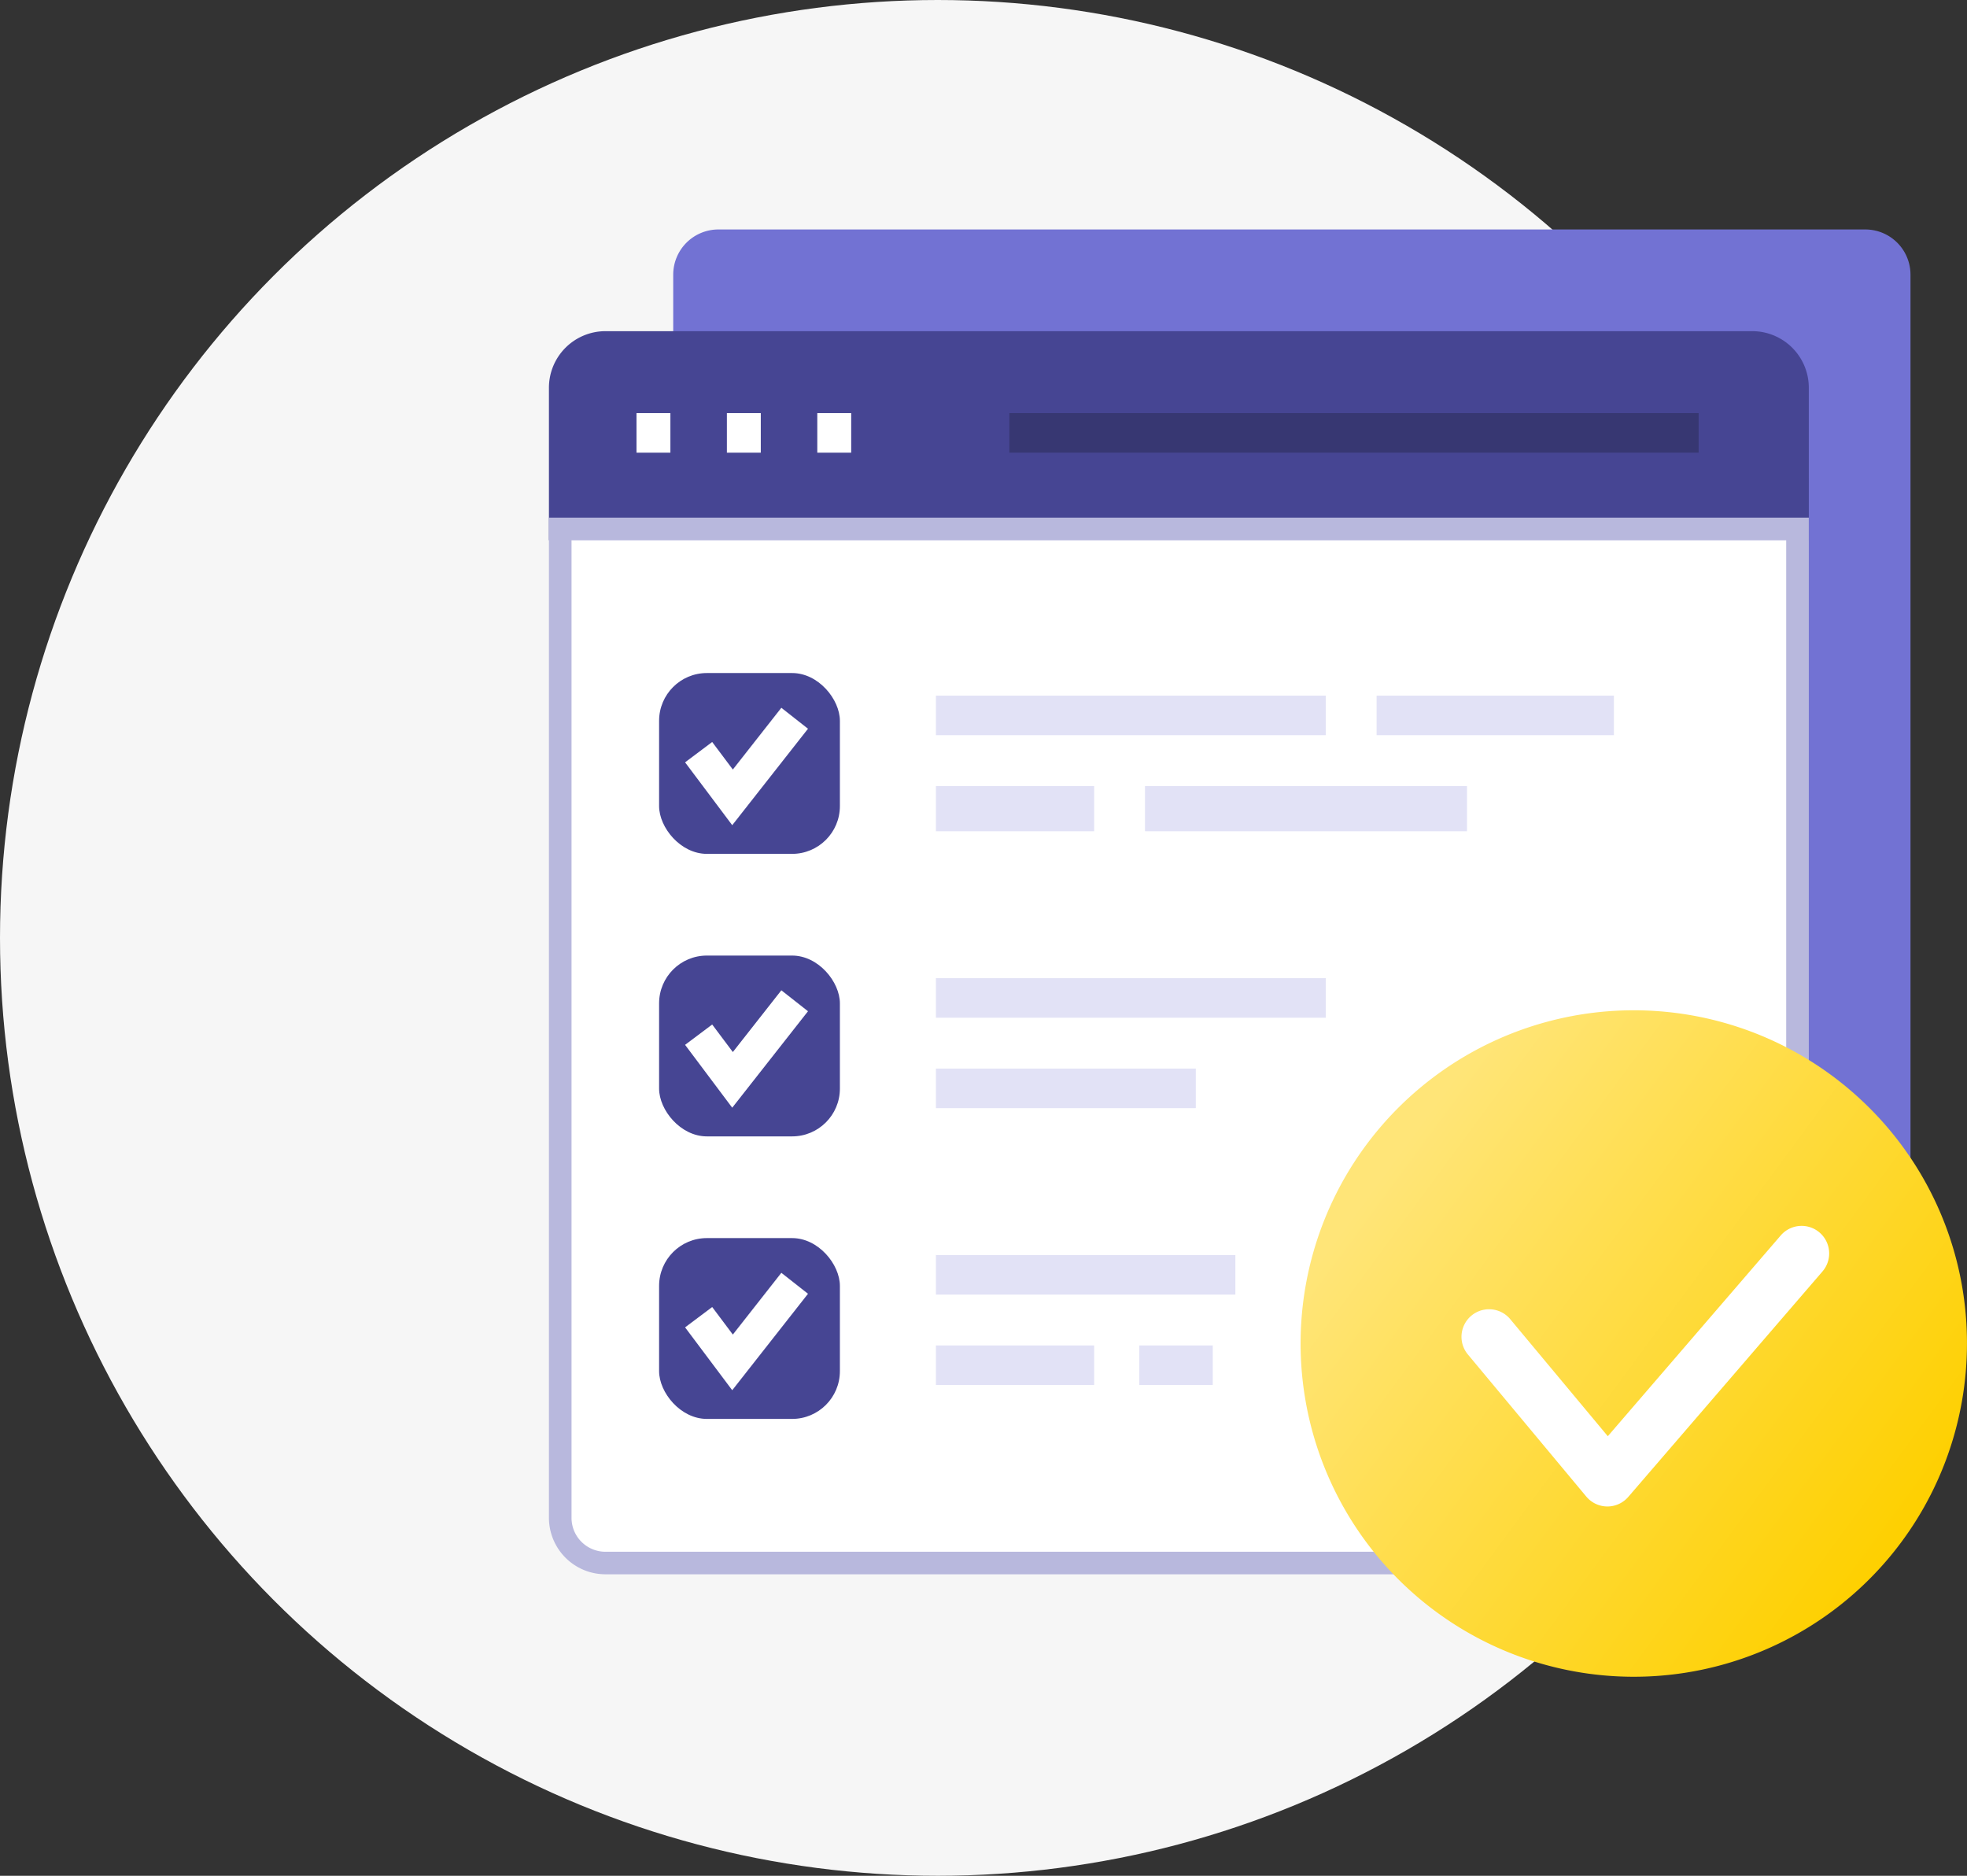 <svg xmlns="http://www.w3.org/2000/svg" xmlns:xlink="http://www.w3.org/1999/xlink" width="129" height="123" viewBox="0 0 129 123">
  <rect x="0" y="0" width="129" height="123" fill="#333333" stroke="none"/>
  <defs>
    <linearGradient id="linear-gradient" x1="0.136" y1="0.232" x2="0.891" y2="0.788" gradientUnits="objectBoundingBox">
      <stop offset="0" stop-color="#ffe578"/>
      <stop offset="1" stop-color="#fed001"/>
    </linearGradient>
  </defs>
  <g id="그룹_9321" data-name="그룹 9321" transform="translate(-416 -1015)">
    <circle id="타원_208" data-name="타원 208" cx="61.5" cy="61.5" r="61.5" transform="translate(416 1015)" fill="#f6f6f6"/>
    <g id="그룹_9121" data-name="그룹 9121" transform="translate(-149 568.047)">
      <path id="패스_6792" data-name="패스 6792" d="M701.179,462H625.964A2.964,2.964,0,0,0,623,464.964v74.1a2.964,2.964,0,0,0,2.964,2.964h75.215a2.964,2.964,0,0,0,2.964-2.964v-74.1A2.964,2.964,0,0,0,701.179,462Z" transform="translate(-13.849)" fill="#7272d3"/>
      <g id="그룹_9118" data-name="그룹 9118" transform="translate(601 468.669)">
        <path id="패스_6793" data-name="패스 6793" d="M684.143,484.964A2.964,2.964,0,0,0,681.179,482H605.964A2.964,2.964,0,0,0,603,484.964v9.263h81.143Z" transform="translate(-602.259 -481.259)" fill="#464593"/>
        <path id="패스_6794" data-name="패스 6794" d="M683.626,493.709H601v-10A3.709,3.709,0,0,1,604.705,480H679.92a3.709,3.709,0,0,1,3.705,3.705Zm-81.143-1.482h79.661v-8.522a2.225,2.225,0,0,0-2.223-2.223H604.705a2.225,2.225,0,0,0-2.223,2.223Z" transform="translate(-601 -480)" fill="#464593"/>
      </g>
      <g id="그룹_9119" data-name="그룹 9119" transform="translate(601 480.896)">
        <path id="패스_6795" data-name="패스 6795" d="M603,515v64.841a2.964,2.964,0,0,0,2.964,2.964h75.215a2.964,2.964,0,0,0,2.964-2.964V515Z" transform="translate(-602.259 -514.259)" fill="#fff"/>
        <path id="패스_6796" data-name="패스 6796" d="M679.92,582.287H604.705A3.709,3.709,0,0,1,601,578.582V513h82.626v65.582A3.709,3.709,0,0,1,679.92,582.287Zm-77.438-67.8v64.1a2.225,2.225,0,0,0,2.223,2.223H679.92a2.225,2.225,0,0,0,2.223-2.223v-64.1Z" transform="translate(-601 -513)" fill="#b8b8dd"/>
      </g>
      <rect id="사각형_5070" data-name="사각형 5070" width="2.223" height="2.594" transform="translate(606.743 474.042)" fill="#fff"/>
      <rect id="사각형_5071" data-name="사각형 5071" width="2.223" height="2.594" transform="translate(612.671 474.042)" fill="#fff"/>
      <rect id="사각형_5072" data-name="사각형 5072" width="2.223" height="2.594" transform="translate(618.6 474.042)" fill="#fff"/>
      <rect id="사각형_5073" data-name="사각형 5073" width="45.203" height="2.594" transform="translate(631.197 474.042)" fill="#373772"/>
      <rect id="사각형_5074" data-name="사각형 5074" width="11.857" height="11.857" rx="3.134" transform="translate(608.225 491.086)" fill="#464593"/>
      <path id="패스_6797" data-name="패스 6797" d="M628.192,554.346l-3.092-4.122,1.778-1.334,1.354,1.806,3.181-4.049,1.748,1.374Z" transform="translate(-15.171 -53.283)" fill="#fff"/>
      <rect id="사각형_5075" data-name="사각형 5075" width="11.857" height="11.857" rx="3.134" transform="translate(608.225 509.612)" fill="#464593"/>
      <path id="패스_6798" data-name="패스 6798" d="M628.192,604.346l-3.092-4.122,1.778-1.334,1.354,1.806,3.181-4.049,1.748,1.374Z" transform="translate(-15.171 -84.758)" fill="#fff"/>
      <rect id="사각형_5076" data-name="사각형 5076" width="11.857" height="11.857" rx="3.134" transform="translate(608.225 528.138)" fill="#464593"/>
      <path id="패스_6799" data-name="패스 6799" d="M628.192,654.346l-3.092-4.122,1.778-1.334,1.354,1.806,3.181-4.049,1.748,1.374Z" transform="translate(-15.171 -116.232)" fill="#fff"/>
      <rect id="사각형_5077" data-name="사각형 5077" width="25.566" height="2.594" transform="translate(626.38 492.568)" fill="#7272d3" opacity="0.2"/>
      <rect id="사각형_5078" data-name="사각형 5078" width="25.566" height="2.594" transform="translate(626.38 511.094)" fill="#7272d3" opacity="0.2"/>
      <rect id="사각형_5079" data-name="사각형 5079" width="17.044" height="2.594" transform="translate(626.38 517.022)" fill="#7272d3" opacity="0.2"/>
      <rect id="사각형_5080" data-name="사각형 5080" width="19.637" height="2.594" transform="translate(626.38 529.249)" fill="#7272d3" opacity="0.2"/>
      <rect id="사각형_5081" data-name="사각형 5081" width="10.375" height="2.594" transform="translate(626.38 535.177)" fill="#7272d3" opacity="0.2"/>
      <rect id="사각형_5082" data-name="사각형 5082" width="4.817" height="2.594" transform="translate(639.719 535.177)" fill="#7272d3" opacity="0.2"/>
      <rect id="사각형_5083" data-name="사각형 5083" width="15.562" height="2.594" transform="translate(655.281 492.568)" fill="#7272d3" opacity="0.2"/>
      <rect id="사각형_5084" data-name="사각형 5084" width="10.375" height="2.964" transform="translate(626.38 498.496)" fill="#7272d3" opacity="0.2"/>
      <rect id="사각형_5085" data-name="사각형 5085" width="21.12" height="2.964" transform="translate(640.09 498.496)" fill="#7272d3" opacity="0.2"/>
      <path id="패스_6800" data-name="패스 6800" d="M770.833,606.087a21.851,21.851,0,1,0,6.9,15.932A21.774,21.774,0,0,0,770.833,606.087Z" transform="translate(-83.735 -86.971)" fill="url(#linear-gradient)"/>
      <path id="패스_6801" data-name="패스 6801" d="M772.065,656.748h-.015a1.808,1.808,0,0,1-1.374-.65l-7.786-9.343a1.808,1.808,0,0,1,2.777-2.315l6.42,7.7,11.341-13.164a1.807,1.807,0,1,1,2.739,2.359l-12.733,14.78A1.807,1.807,0,0,1,772.065,656.748Z" transform="translate(-101.644 -111.011)" fill="#fff"/>
    </g>
  </g>
</svg>
